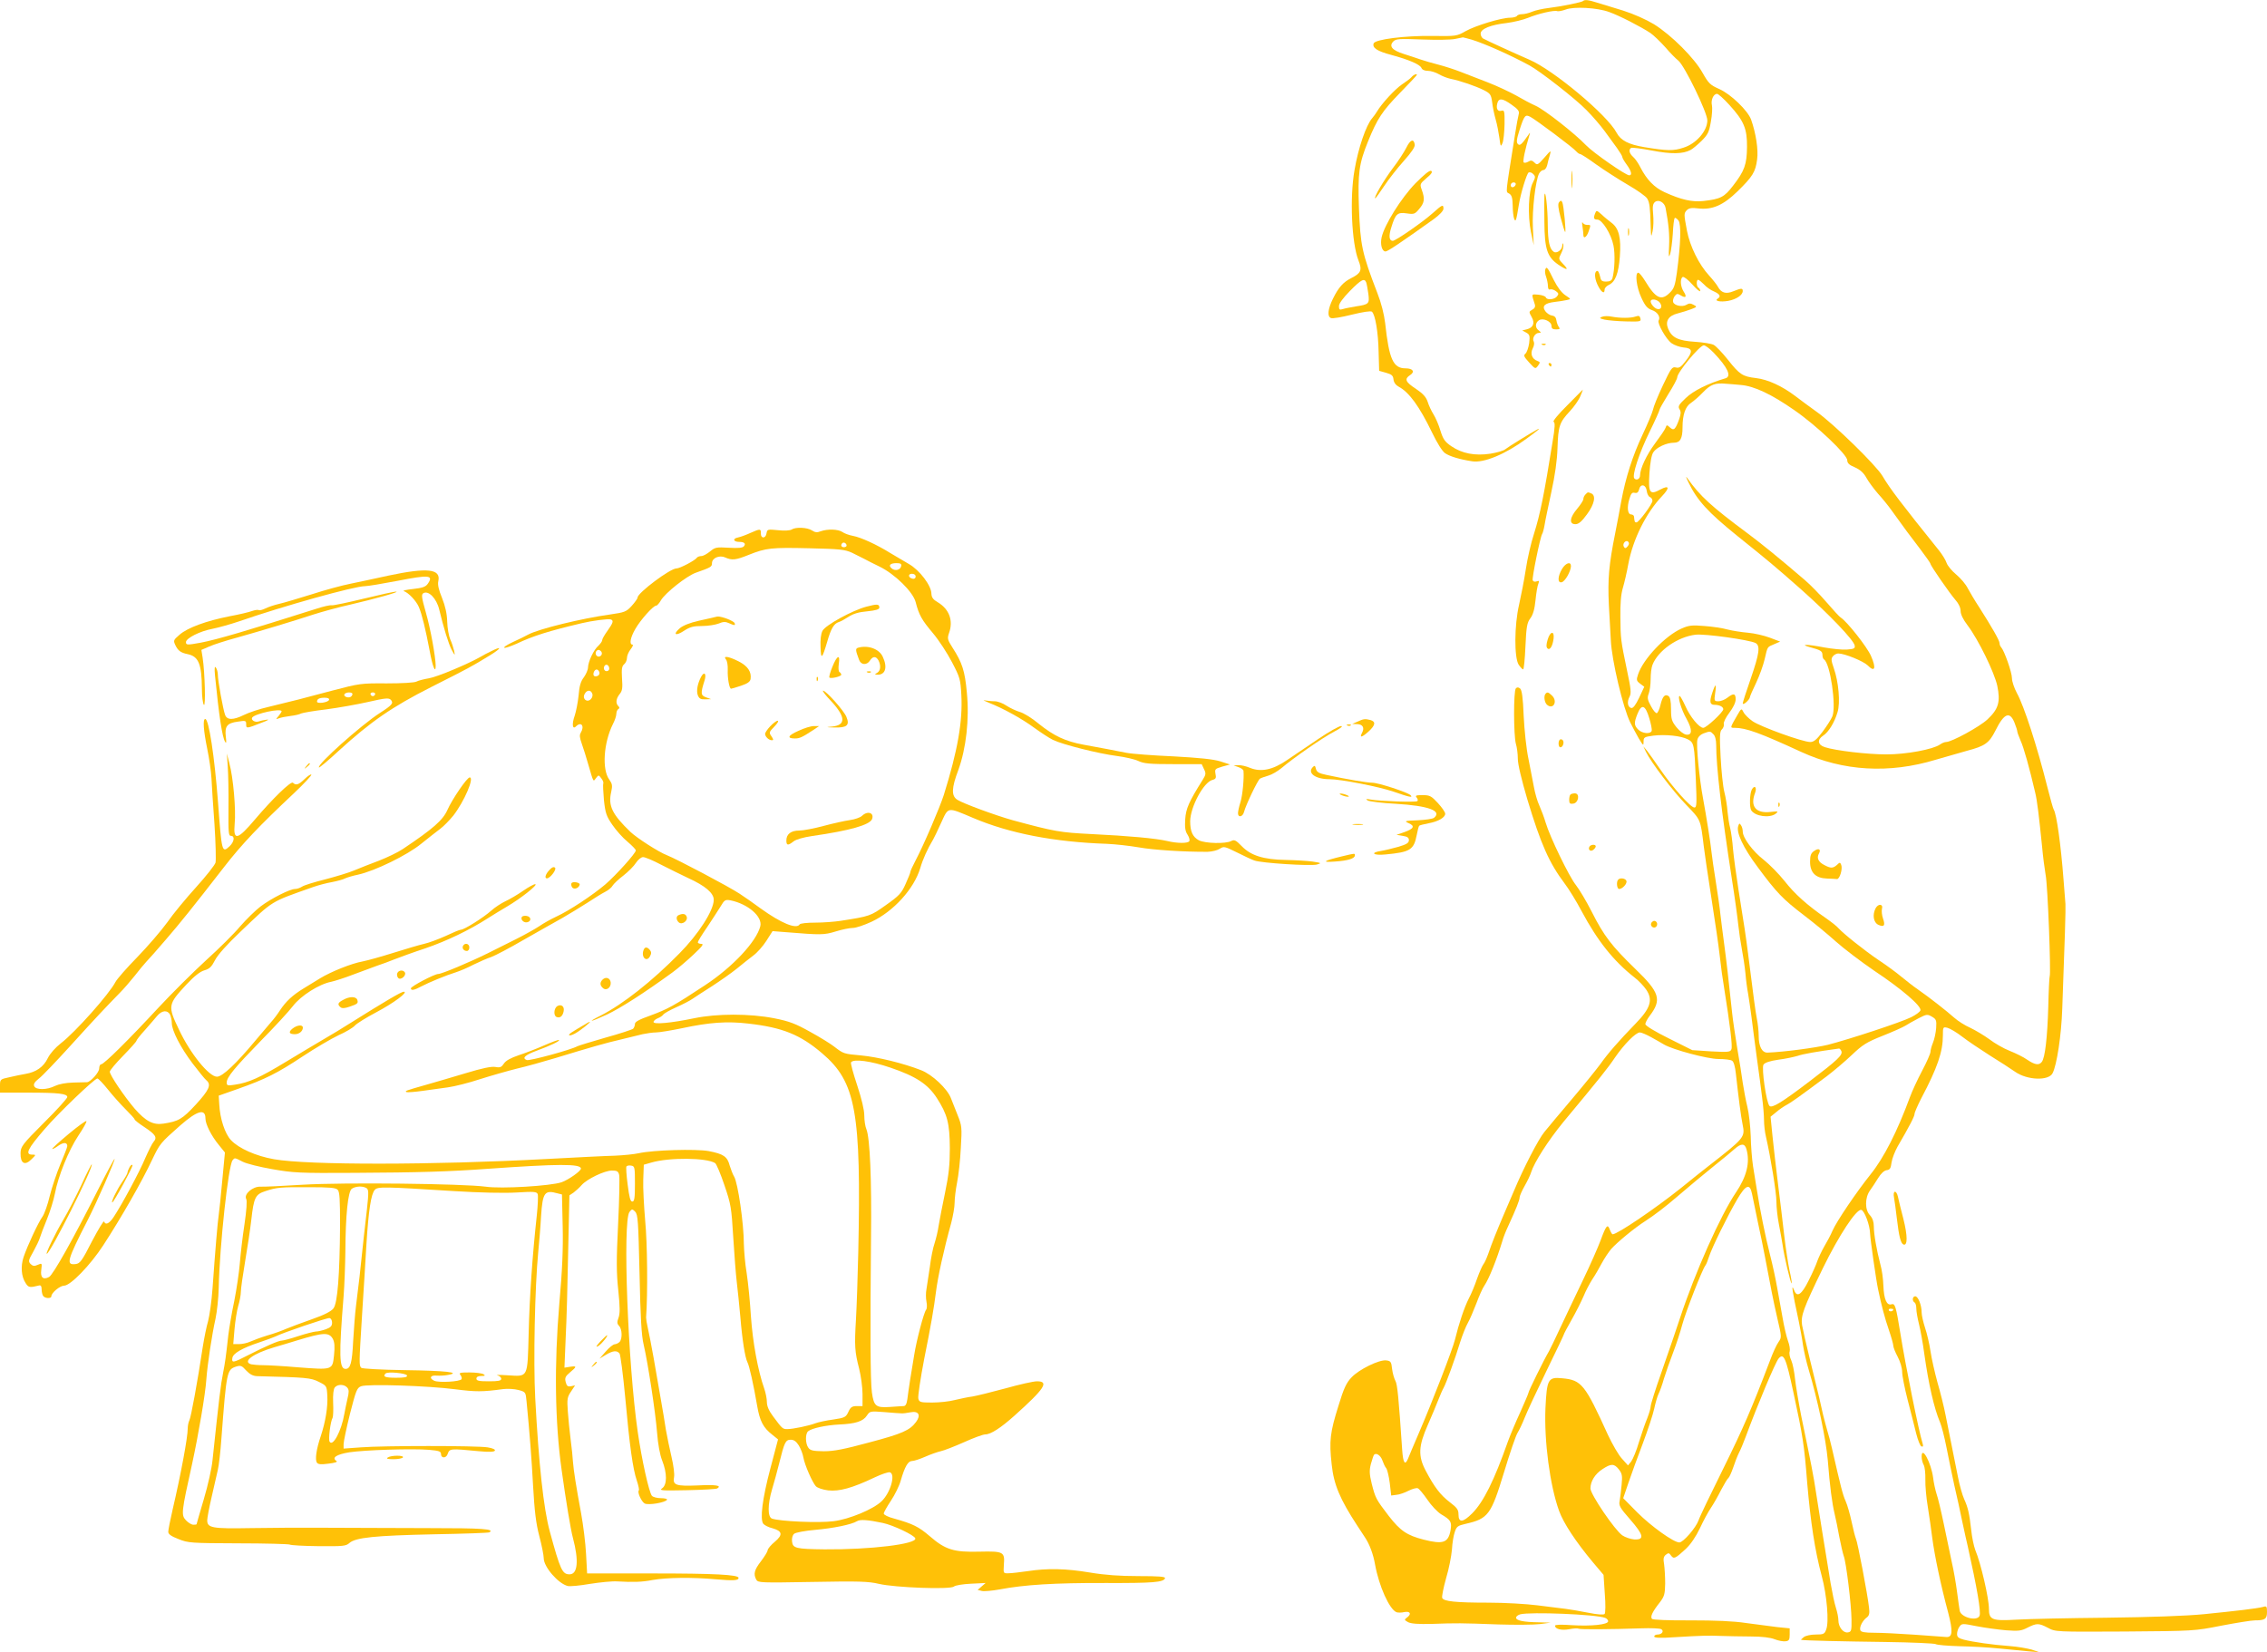 <?xml version="1.0" standalone="no"?>
<!DOCTYPE svg PUBLIC "-//W3C//DTD SVG 20010904//EN"
 "http://www.w3.org/TR/2001/REC-SVG-20010904/DTD/svg10.dtd">
<svg version="1.0" xmlns="http://www.w3.org/2000/svg"
 width="1280pt" height="933pt" viewBox="0 0 1280 933"
 preserveAspectRatio="xMidYMid meet">
<g transform="translate(0,933) scale(0.1,-0.1)"
fill="#ffc107" stroke="none">
<path d="M8938 9324 c-8 -7 -119 -30 -193 -39 -33 -4 -75 -13 -94 -21 -18 -8
-44 -14 -57 -14 -12 0 -26 -4 -29 -10 -3 -5 -21 -10 -38 -10 -50 0 -197 -45
-252 -76 -49 -28 -53 -29 -190 -27 -152 2 -320 -19 -329 -42 -9 -25 20 -44 99
-65 100 -27 163 -54 171 -74 4 -10 18 -16 36 -16 17 0 45 -9 62 -19 17 -10 47
-22 66 -26 55 -11 142 -41 188 -64 37 -19 41 -25 47 -68 3 -27 12 -70 20 -98
8 -27 17 -75 21 -104 6 -49 8 -52 17 -30 6 13 11 61 12 107 1 73 -1 81 -16 77
-22 -7 -33 10 -25 41 8 32 29 30 82 -8 36 -25 44 -37 39 -53 -3 -11 -13 -63
-21 -115 -56 -353 -53 -320 -33 -333 15 -9 19 -25 20 -67 0 -30 4 -64 8 -75 9
-22 12 -12 27 80 10 63 44 174 55 181 6 3 18 0 26 -9 13 -13 13 -18 -2 -48
-25 -47 -30 -185 -11 -279 l16 -75 -5 98 c-5 100 15 269 35 307 6 11 17 20 25
20 8 0 17 12 21 28 3 15 10 41 15 57 8 28 6 28 -31 -15 -37 -42 -41 -44 -56
-28 -13 13 -21 14 -35 5 -10 -6 -22 -8 -26 -4 -6 7 9 78 32 152 6 19 5 19 -7
1 -37 -53 -47 -61 -58 -49 -9 9 -7 27 10 80 27 83 32 88 61 73 32 -17 242
-174 258 -194 8 -9 18 -16 23 -16 5 0 46 -26 91 -59 45 -32 126 -84 179 -115
54 -31 103 -66 109 -78 13 -23 16 -48 19 -153 2 -66 3 -68 11 -30 5 22 6 65 3
96 -4 42 -2 58 10 68 20 17 54 -2 60 -32 18 -94 23 -152 20 -217 -3 -59 -2
-68 6 -45 5 17 12 68 15 114 2 46 7 87 11 90 3 3 12 -3 21 -14 16 -22 13 -130
-9 -295 -10 -71 -16 -90 -39 -112 -48 -49 -80 -34 -140 65 -16 26 -33 47 -39
47 -20 0 -10 -84 18 -142 21 -46 34 -60 59 -69 31 -10 50 -39 38 -59 -9 -15
42 -106 73 -128 15 -11 46 -22 67 -24 52 -4 55 -22 13 -76 -27 -35 -37 -42
-56 -37 -21 5 -27 -4 -73 -101 -28 -59 -53 -121 -56 -138 -4 -17 -30 -80 -59
-141 -56 -119 -95 -241 -120 -375 -8 -47 -24 -128 -34 -180 -36 -179 -43 -260
-36 -406 4 -76 9 -166 11 -199 5 -112 69 -383 110 -465 12 -25 34 -65 48 -90
25 -41 27 -43 27 -18 0 25 4 27 56 34 68 8 156 -1 194 -21 35 -18 37 -29 45
-227 6 -138 5 -158 -8 -158 -21 0 -124 115 -191 213 -31 45 -65 93 -76 107
l-21 25 14 -30 c30 -61 152 -222 228 -300 83 -87 80 -79 99 -235 6 -47 22
-157 36 -245 36 -236 43 -281 55 -380 5 -49 16 -128 24 -175 33 -207 48 -329
41 -345 -6 -16 -17 -17 -114 -12 l-107 7 -132 66 c-79 39 -133 72 -133 81 0 8
11 29 24 46 70 92 58 132 -82 267 -132 128 -176 185 -245 322 -30 59 -70 126
-89 150 -38 47 -147 272 -171 353 -8 28 -24 70 -35 95 -12 25 -25 72 -31 105
-6 33 -20 105 -31 160 -12 56 -23 162 -27 243 -4 103 -10 145 -20 154 -10 8
-17 8 -24 1 -14 -14 -13 -267 0 -313 6 -19 11 -57 11 -85 0 -31 21 -118 54
-230 76 -252 123 -358 211 -475 23 -30 66 -100 95 -155 91 -170 181 -282 298
-374 24 -18 54 -50 68 -71 38 -57 22 -105 -61 -190 -96 -99 -157 -169 -200
-230 -22 -30 -94 -119 -160 -197 -66 -78 -136 -161 -155 -185 -34 -41 -119
-206 -172 -333 -14 -33 -40 -94 -58 -135 -38 -89 -66 -158 -87 -220 -9 -25
-21 -52 -28 -60 -6 -8 -22 -44 -35 -80 -12 -36 -33 -87 -47 -113 -25 -49 -56
-141 -78 -232 -14 -56 -127 -349 -205 -530 -28 -66 -56 -130 -60 -142 -17 -41
-28 -24 -33 50 -20 297 -27 369 -38 389 -7 13 -16 43 -19 68 -4 40 -8 45 -33
48 -40 5 -154 -51 -196 -96 -29 -30 -44 -62 -74 -161 -47 -150 -53 -197 -38
-331 12 -114 47 -196 145 -346 11 -16 30 -45 42 -64 27 -40 48 -97 58 -155 22
-122 81 -253 121 -269 8 -3 29 -3 45 1 34 6 41 -12 13 -32 -15 -11 -14 -13 7
-25 17 -9 58 -12 135 -10 139 5 161 5 375 -3 96 -3 202 -2 235 2 l60 8 -66 2
c-86 1 -129 10 -129 26 0 7 10 15 23 19 56 15 429 0 480 -20 9 -3 17 -12 17
-19 0 -19 -95 -29 -207 -22 -56 4 -93 3 -93 -3 0 -19 36 -28 80 -20 25 5 49 6
53 3 9 -5 175 -4 353 2 55 2 107 0 114 -5 17 -10 4 -30 -21 -30 -10 0 -19 -5
-19 -11 0 -8 33 -10 118 -4 151 9 184 10 262 7 36 -1 110 -3 164 -3 64 0 113
-6 137 -16 21 -8 48 -13 61 -11 19 2 23 9 23 38 l0 35 -70 7 c-38 5 -118 15
-176 23 -71 11 -175 15 -314 15 -121 -1 -212 3 -217 8 -12 12 2 41 44 94 25
33 29 46 30 106 0 37 -3 86 -6 108 -6 32 -3 44 9 54 15 12 19 12 30 -4 16 -21
23 -18 84 38 28 27 56 68 79 116 19 41 47 93 62 115 15 22 41 68 58 102 18 34
36 64 41 67 5 4 17 30 27 59 9 28 24 66 32 82 9 17 26 57 38 90 70 189 167
419 186 443 29 35 42 6 84 -191 53 -245 61 -295 78 -512 19 -220 43 -380 82
-525 29 -107 42 -261 25 -302 -9 -25 -15 -28 -59 -28 -27 0 -57 -6 -68 -15
-10 -8 -17 -15 -14 -15 15 -4 239 -9 475 -12 149 -2 276 -8 284 -12 7 -5 68
-10 135 -12 66 -1 168 -7 226 -13 58 -6 132 -13 165 -16 l60 -5 -44 15 c-25 7
-81 17 -125 20 -97 7 -207 23 -258 36 -30 8 -38 15 -38 32 0 13 6 32 14 42 13
18 17 18 97 2 46 -9 120 -19 165 -23 70 -5 86 -4 122 15 52 26 63 26 115 -1
42 -23 44 -23 434 -21 391 3 393 3 545 33 84 16 170 30 190 30 57 0 68 8 68
47 0 32 -2 35 -22 29 -34 -9 -154 -23 -333 -41 -101 -10 -303 -17 -550 -20
-214 -2 -444 -7 -510 -11 -137 -8 -155 -1 -155 61 0 60 -46 259 -77 332 -8 21
-19 72 -23 113 -11 96 -18 126 -40 175 -10 22 -26 78 -35 125 -9 47 -25 126
-35 175 -10 50 -26 128 -35 175 -9 47 -30 130 -46 185 -15 55 -33 134 -39 175
-6 41 -20 101 -31 133 -10 31 -19 70 -19 86 0 41 -20 91 -36 91 -16 0 -19 -26
-4 -35 6 -3 10 -19 10 -35 0 -16 7 -55 15 -87 8 -32 22 -107 30 -168 24 -170
55 -307 89 -387 9 -21 25 -84 36 -140 11 -57 31 -152 44 -213 14 -60 35 -155
46 -210 12 -55 25 -116 30 -135 53 -238 76 -371 67 -394 -13 -33 -104 -10
-112 28 -2 12 -9 59 -15 106 -6 47 -19 123 -30 170 -10 47 -30 144 -45 215
-15 72 -33 148 -41 170 -7 22 -16 63 -19 90 -11 85 -65 185 -65 120 0 -15 5
-36 12 -48 6 -12 10 -48 9 -82 -1 -33 5 -103 14 -155 8 -52 20 -131 25 -175
14 -103 47 -262 90 -422 27 -104 25 -139 -10 -137 -14 1 -94 7 -179 13 -85 6
-187 11 -228 11 -54 0 -75 4 -79 14 -7 18 13 56 37 73 13 10 16 23 12 55 -8
74 -65 372 -74 389 -4 9 -15 51 -24 94 -9 42 -24 96 -34 118 -17 38 -27 79
-77 297 -8 36 -20 80 -26 99 -6 19 -16 60 -24 90 -7 31 -18 79 -24 106 -7 28
-29 120 -50 205 -21 85 -41 174 -45 197 -8 53 6 92 118 323 90 184 188 333
216 328 18 -4 49 -86 50 -135 1 -30 34 -263 45 -313 18 -88 39 -167 61 -230
14 -41 25 -81 25 -89 0 -9 11 -37 25 -63 14 -26 25 -64 25 -85 0 -21 14 -92
31 -158 17 -66 39 -151 48 -189 10 -39 23 -72 30 -74 10 -3 11 2 6 19 -21 66
-95 432 -125 619 -25 154 -30 171 -50 165 -27 -9 -43 28 -46 105 -1 36 -8 90
-17 120 -21 80 -37 171 -37 215 0 26 -7 46 -22 63 -29 30 -29 98 0 139 11 15
32 47 46 70 16 26 34 43 48 45 19 2 24 11 28 43 3 22 19 63 34 90 68 117 96
171 96 185 0 8 18 49 39 90 90 170 121 261 121 353 0 48 1 49 26 43 15 -4 52
-26 83 -50 31 -24 101 -71 156 -106 55 -34 120 -76 144 -93 68 -47 187 -51
210 -8 24 45 50 214 55 366 14 369 20 571 18 590 -1 11 -6 74 -11 140 -15 196
-39 368 -55 393 -4 6 -20 64 -36 127 -58 231 -132 459 -172 531 -15 28 -28 66
-28 84 0 33 -43 155 -61 175 -5 5 -9 15 -9 23 0 15 -43 90 -115 203 -24 36
-52 84 -64 106 -11 23 -41 58 -65 78 -24 20 -49 49 -55 66 -5 16 -24 46 -40
67 -214 266 -281 354 -322 424 -36 61 -275 294 -371 362 -40 29 -95 69 -122
90 -74 56 -154 93 -221 101 -76 9 -92 19 -160 105 -30 38 -66 75 -78 82 -12 7
-60 15 -107 18 -94 6 -130 23 -151 73 -18 43 1 74 53 87 24 6 58 17 77 24 34
13 34 14 13 25 -16 9 -26 9 -40 0 -23 -14 -68 -5 -75 15 -3 8 1 22 8 33 12 16
17 16 35 5 29 -18 36 -8 16 22 -18 29 -21 72 -5 82 6 3 30 -15 54 -42 24 -27
44 -44 45 -37 0 6 -4 15 -10 18 -12 7 -13 45 -2 45 5 0 19 -12 33 -26 13 -15
39 -33 57 -40 33 -15 40 -28 21 -40 -22 -13 12 -21 59 -13 47 9 82 33 82 56 0
17 -9 16 -54 -2 -41 -17 -68 -9 -87 27 -6 11 -28 39 -49 62 -58 63 -108 165
-125 253 -18 96 -18 98 0 117 12 11 28 14 64 9 79 -9 141 18 221 96 86 84 102
110 111 180 8 55 -7 150 -34 226 -19 51 -114 143 -179 172 -52 23 -61 32 -95
92 -46 83 -175 212 -274 274 -45 27 -114 58 -174 77 -55 17 -121 37 -147 45
-50 16 -71 18 -80 9z m148 -62 c57 -20 179 -83 232 -118 19 -13 57 -50 85 -81
27 -32 60 -65 73 -75 35 -28 164 -293 164 -338 0 -59 -63 -132 -135 -154 -57
-19 -91 -18 -220 3 -90 15 -134 38 -157 81 -52 100 -357 355 -493 413 -83 36
-247 111 -262 120 -7 5 -13 17 -13 27 0 27 57 50 147 60 39 5 93 18 120 29 58
24 149 45 166 38 6 -2 28 2 47 9 46 18 179 11 246 -14z m-776 -156 c75 -23
220 -88 325 -145 61 -33 262 -190 322 -252 35 -35 81 -89 103 -119 22 -30 53
-73 70 -96 16 -23 30 -45 30 -51 0 -5 11 -24 25 -43 26 -36 32 -60 14 -60 -20
0 -204 128 -244 170 -63 66 -235 201 -285 223 -25 11 -74 37 -110 58 -36 20
-108 54 -160 74 -52 20 -122 47 -155 60 -33 13 -89 31 -124 40 -35 9 -80 22
-100 29 -20 7 -62 21 -94 31 -67 21 -86 44 -60 71 15 15 34 16 163 11 80 -3
163 -2 185 3 22 4 42 8 45 9 3 0 25 -6 50 -13z m1454 -368 c83 -91 101 -135
100 -238 -1 -99 -14 -135 -79 -219 -49 -64 -70 -75 -167 -86 -64 -7 -126 7
-220 50 -57 26 -100 70 -136 140 -11 22 -29 49 -41 59 -22 20 -27 41 -11 51 5
3 58 -4 117 -15 109 -21 175 -20 218 3 11 5 39 29 62 51 36 36 43 50 53 109 7
37 9 79 6 92 -7 29 8 65 29 65 7 0 38 -28 69 -62z m-1206 -450 c-6 -18 -28
-21 -28 -4 0 9 7 16 16 16 9 0 14 -5 12 -12z m816 -670 c18 -29 -8 -46 -34
-23 -11 10 -20 24 -20 32 0 20 40 13 54 -9z m302 -280 c79 -83 102 -133 67
-144 -99 -29 -183 -71 -225 -112 -40 -38 -45 -47 -35 -63 9 -14 8 -27 -2 -56
-21 -58 -30 -67 -52 -47 -17 16 -19 16 -25 -2 -4 -11 -31 -50 -60 -89 -47 -63
-84 -142 -84 -180 0 -19 -19 -30 -32 -17 -15 15 26 142 88 268 30 61 54 115
54 120 0 5 23 45 50 89 28 44 50 86 50 94 0 28 127 181 150 181 9 0 34 -19 56
-42z m154 -182 c74 -6 172 -52 301 -142 126 -87 299 -251 299 -283 0 -16 11
-27 43 -40 29 -13 49 -30 65 -59 12 -22 42 -62 65 -89 24 -26 59 -69 78 -96
68 -95 105 -145 162 -219 31 -41 57 -78 57 -82 0 -10 108 -166 141 -204 18
-20 29 -44 29 -62 0 -19 14 -48 40 -82 61 -81 150 -264 167 -340 19 -92 7
-132 -56 -191 -44 -41 -201 -127 -233 -127 -8 0 -23 -6 -34 -14 -40 -28 -191
-56 -303 -56 -107 0 -287 21 -348 41 -40 13 -44 42 -9 65 30 19 64 74 81 132
17 53 6 173 -21 249 -15 43 -16 54 -5 67 7 9 21 16 30 16 36 0 141 -43 166
-67 41 -42 50 -17 19 53 -22 51 -135 194 -171 217 -7 4 -42 42 -79 85 -36 42
-92 100 -124 127 -141 121 -243 204 -321 262 -207 154 -269 210 -342 313 -10
15 -8 5 7 -25 49 -101 109 -167 275 -301 177 -142 214 -173 359 -301 164 -146
298 -287 304 -318 3 -17 -4 -20 -44 -23 -26 -2 -83 4 -128 12 -98 19 -144 19
-79 1 60 -16 69 -22 69 -45 0 -10 4 -21 9 -24 35 -22 70 -264 47 -321 -7 -17
-32 -56 -56 -88 -33 -44 -49 -57 -69 -57 -43 0 -280 86 -325 117 -23 16 -46
39 -52 52 -11 22 -12 22 -34 -16 -43 -75 -43 -73 -15 -73 63 0 143 -29 375
-136 237 -109 497 -124 760 -44 52 15 132 38 178 51 99 26 123 43 158 112 49
99 81 113 108 47 9 -22 16 -45 16 -50 0 -6 9 -29 19 -53 17 -36 50 -154 82
-292 11 -43 22 -137 39 -305 5 -58 15 -130 20 -160 12 -57 31 -559 23 -573 -2
-4 -6 -81 -8 -172 -5 -171 -18 -290 -37 -312 -16 -20 -39 -16 -82 13 -21 15
-66 37 -99 50 -33 13 -84 42 -114 65 -30 22 -79 51 -108 65 -30 13 -71 39 -92
58 -44 39 -137 112 -203 158 -25 17 -67 50 -95 73 -27 23 -86 66 -130 95 -78
53 -195 146 -225 179 -8 10 -40 35 -70 56 -108 75 -177 137 -234 210 -32 40
-85 94 -118 120 -61 47 -118 124 -118 159 0 12 -4 28 -10 36 -8 12 -10 12 -15
-3 -14 -35 26 -122 109 -233 108 -146 142 -181 261 -272 55 -42 137 -109 181
-149 45 -40 141 -113 214 -163 158 -105 272 -203 263 -226 -3 -8 -26 -25 -52
-38 -55 -28 -350 -125 -471 -156 -71 -17 -243 -40 -340 -44 -31 -1 -50 34 -50
95 0 26 -5 71 -11 100 -9 49 -15 96 -49 364 -13 102 -20 148 -54 360 -13 83
-27 186 -31 230 -3 44 -11 98 -16 119 -6 21 -12 63 -15 93 -2 30 -10 80 -18
111 -8 31 -17 121 -21 198 -6 117 -5 144 7 155 8 7 13 21 11 30 -3 9 11 38 31
64 22 29 36 58 36 76 0 34 -12 36 -47 9 -14 -11 -37 -20 -50 -20 -24 0 -25 2
-19 45 9 57 2 58 -16 3 -17 -50 -14 -68 12 -68 28 0 50 -11 50 -25 0 -16 -95
-105 -113 -105 -23 0 -75 63 -101 123 -14 31 -29 57 -32 57 -14 0 9 -78 39
-130 34 -62 32 -94 -4 -88 -12 2 -36 20 -53 41 -27 34 -31 46 -31 103 0 46 -5
68 -15 74 -20 12 -33 -2 -45 -52 -5 -23 -15 -43 -20 -45 -6 -2 -21 16 -33 39
-20 36 -22 48 -13 71 6 16 11 52 11 82 0 30 4 65 10 80 31 81 142 159 244 171
53 6 303 -29 338 -47 28 -15 22 -59 -27 -201 -25 -71 -45 -134 -45 -140 0 -6
9 -3 20 7 11 10 20 22 20 27 0 5 16 42 35 81 19 40 41 101 49 136 17 73 13 66
55 84 l32 14 -58 22 c-32 12 -87 25 -123 28 -36 3 -87 11 -115 18 -27 8 -87
17 -131 20 -70 6 -88 4 -129 -14 -93 -41 -217 -172 -246 -259 -11 -32 -9 -37
12 -53 l23 -17 -29 -62 c-19 -40 -34 -60 -44 -58 -21 4 -26 35 -10 64 10 20 8
43 -14 146 -36 173 -37 181 -38 303 -1 75 3 128 14 165 9 30 23 91 31 136 26
139 100 287 189 381 46 48 43 66 -8 39 -60 -33 -69 -20 -62 91 4 60 12 105 22
119 18 28 75 54 116 54 36 0 49 24 49 87 0 71 16 118 48 138 15 10 46 37 69
61 41 43 68 53 128 47 17 -1 55 -4 85 -7z m-532 -599 c2 -16 10 -31 18 -34 8
-3 14 -12 14 -21 0 -18 -77 -122 -90 -122 -10 0 -11 3 -14 33 0 6 -8 12 -16
12 -20 0 -25 40 -10 88 9 30 15 38 30 34 13 -3 20 2 25 20 8 34 39 27 43 -10z
m-108 -312 c-10 -12 -15 -13 -21 -3 -11 17 11 42 24 29 7 -7 6 -15 -3 -26z
m122 -970 c10 -32 16 -65 14 -72 -8 -20 -54 -15 -76 7 -24 24 -25 38 -4 90 23
57 44 49 66 -25z m362 -91 c10 -9 16 -33 16 -61 0 -121 29 -372 88 -753 17
-107 33 -226 37 -265 4 -38 13 -99 20 -135 7 -36 16 -96 20 -135 3 -38 10 -90
15 -115 4 -25 13 -83 19 -130 6 -47 19 -150 30 -230 11 -80 25 -181 30 -225 6
-44 11 -102 11 -130 0 -27 5 -70 11 -94 27 -118 59 -316 59 -366 0 -31 6 -88
14 -128 8 -40 17 -92 21 -117 8 -61 46 -222 51 -217 2 2 -3 35 -12 73 -8 38
-22 128 -30 199 -8 72 -24 202 -35 290 -11 88 -25 209 -31 269 l-11 110 32 26
c17 15 44 33 59 41 25 13 67 43 227 162 38 29 101 82 140 119 61 58 84 73 175
109 58 23 116 49 130 58 14 9 46 27 73 41 45 23 49 24 75 9 24 -14 27 -20 24
-64 -2 -27 -10 -64 -18 -83 -8 -19 -14 -42 -14 -51 0 -10 -21 -58 -47 -107
-26 -49 -57 -116 -69 -149 -71 -193 -147 -343 -222 -436 -80 -100 -191 -264
-215 -318 -10 -24 -32 -65 -47 -90 -15 -26 -32 -63 -39 -82 -6 -19 -28 -69
-49 -110 -39 -79 -65 -97 -81 -57 -19 47 -13 4 25 -172 7 -36 19 -96 24 -135
6 -38 20 -99 31 -135 53 -178 98 -393 109 -515 12 -151 24 -242 39 -305 6 -25
18 -82 26 -128 9 -46 20 -94 25 -108 14 -35 43 -275 44 -359 1 -64 -1 -70 -21
-73 -26 -4 -53 31 -53 68 0 15 -6 46 -14 71 -8 24 -21 87 -30 139 -35 212 -68
420 -82 510 -14 94 -28 166 -84 435 -15 77 -31 172 -35 210 -4 39 -13 85 -21
103 -9 18 -13 41 -9 51 3 10 -1 37 -10 60 -8 23 -22 81 -30 129 -9 48 -22 125
-31 172 -8 47 -26 130 -40 184 -26 101 -58 261 -75 371 -5 33 -15 92 -21 130
-6 39 -12 115 -13 170 -2 55 -10 129 -19 165 -9 36 -20 97 -26 135 -5 39 -19
126 -31 195 -11 69 -25 159 -29 200 -21 198 -32 293 -45 390 -8 58 -17 132
-21 165 -3 33 -15 116 -26 185 -11 69 -22 143 -24 165 -5 51 -30 208 -48 305
-21 112 -40 304 -32 333 3 15 17 29 33 35 38 14 40 14 57 -4z m-349 -1712 c28
-16 59 -33 70 -40 51 -30 247 -82 307 -82 35 0 70 -4 78 -10 9 -5 17 -34 21
-72 15 -135 29 -245 38 -287 15 -73 12 -76 -193 -236 -28 -22 -98 -77 -154
-123 -145 -116 -360 -262 -387 -262 -3 0 -10 12 -16 27 -12 33 -20 25 -52 -62
-14 -38 -59 -140 -100 -225 -41 -85 -97 -204 -126 -265 -28 -60 -57 -121 -65
-135 -29 -49 -116 -226 -116 -235 0 -4 -21 -53 -46 -109 -26 -56 -57 -130 -70
-166 -77 -219 -138 -342 -202 -406 -52 -52 -77 -54 -77 -6 0 27 -8 38 -50 70
-52 40 -86 84 -135 177 -44 83 -41 139 11 257 22 51 50 116 60 143 11 28 24
58 30 68 14 25 66 167 93 257 13 41 33 91 44 110 11 19 32 69 48 110 15 41 35
86 45 100 26 38 70 148 101 250 5 19 20 58 33 85 46 100 65 148 65 163 0 8 13
38 29 66 16 28 32 62 36 76 18 57 96 179 182 284 212 255 251 304 292 365 51
74 117 141 140 141 9 0 39 -13 66 -28z m1072 -78 c8 -22 -23 -51 -177 -168
-160 -122 -215 -155 -229 -141 -18 18 -46 214 -34 233 7 11 35 21 84 28 41 5
90 16 110 22 28 10 107 24 232 41 4 1 10 -6 14 -15z m-536 -554 c21 -74 1
-154 -59 -243 -88 -130 -231 -451 -317 -712 -28 -83 -45 -135 -104 -304 -34
-96 -61 -182 -61 -193 0 -11 -9 -40 -19 -66 -11 -26 -32 -87 -47 -135 -14 -49
-35 -98 -44 -110 l-18 -22 -34 38 c-19 20 -54 81 -79 134 -130 286 -149 310
-258 320 -80 8 -87 -4 -95 -168 -8 -186 25 -437 77 -581 25 -69 94 -174 191
-290 l60 -71 7 -106 c5 -61 4 -110 -1 -115 -6 -6 -42 -3 -92 7 -46 9 -103 19
-128 22 -25 3 -97 12 -160 20 -63 8 -187 15 -276 15 -184 0 -254 7 -261 27 -3
7 7 57 22 111 16 53 30 126 33 162 2 36 9 80 16 99 10 31 17 36 61 46 128 29
144 51 217 291 33 109 67 209 77 224 9 14 27 52 40 85 13 33 68 151 122 262
54 111 99 205 99 208 0 3 20 41 44 83 24 42 54 102 67 132 12 30 35 73 49 95
15 22 39 63 53 90 15 28 39 64 54 82 35 39 133 120 193 158 51 33 114 81 180
138 96 82 128 108 209 174 47 37 98 80 115 95 37 33 58 32 67 -2z m31 -250 c4
-19 19 -91 33 -160 15 -69 33 -156 40 -195 35 -185 47 -248 70 -348 25 -107
25 -109 7 -135 -11 -15 -33 -63 -49 -107 -104 -273 -149 -377 -264 -610 -71
-143 -134 -274 -139 -291 -14 -40 -86 -124 -108 -124 -32 0 -159 91 -237 169
l-80 81 30 88 c16 48 53 148 81 222 28 75 57 162 64 195 7 33 18 71 25 85 7
14 21 52 30 85 10 33 33 98 51 145 18 47 42 120 53 162 20 73 112 309 130 332
5 6 14 29 21 51 17 52 104 229 159 323 48 82 71 91 83 32z m798 -654 c0 -11
-19 -15 -25 -6 -3 5 1 10 9 10 9 0 16 -2 16 -4z m-2885 -852 c6 -17 15 -37 22
-45 6 -8 15 -45 20 -84 l8 -70 30 4 c16 1 47 12 68 23 22 11 45 17 52 14 7 -2
32 -32 54 -64 22 -33 57 -70 78 -83 55 -32 61 -43 53 -91 -13 -70 -42 -80
-152 -52 -94 24 -132 50 -197 134 -71 93 -75 99 -96 182 -13 54 -14 74 -5 110
7 23 14 47 17 51 10 17 38 0 48 -29z m1335 -51 c19 -24 21 -37 16 -88 -3 -33
-8 -73 -11 -90 -6 -26 1 -39 59 -105 77 -88 83 -116 23 -113 -21 2 -51 12 -67
23 -43 30 -180 232 -180 265 0 40 26 82 68 109 48 32 66 32 92 -1z"/>
<path d="M9891 4871 c-12 -22 -14 -100 -3 -117 22 -34 104 -45 138 -19 17 14
15 15 -30 10 -83 -9 -116 32 -86 109 11 31 -4 45 -19 17z"/>
<path d="M10041 4784 c0 -11 3 -14 6 -6 3 7 2 16 -1 19 -3 4 -6 -2 -5 -13z"/>
<path d="M10242 4524 c-17 -12 -22 -25 -22 -60 0 -62 32 -93 95 -95 25 -1 50
-2 57 -3 15 -1 33 57 24 80 -6 15 -8 16 -24 0 -23 -20 -35 -20 -71 -1 -34 17
-45 40 -31 65 14 25 -2 33 -28 14z"/>
<path d="M10590 4201 c-19 -37 -12 -80 15 -93 33 -15 41 -5 27 35 -6 17 -9 42
-6 55 8 28 -21 31 -36 3z"/>
<path d="M7970 8895 c-6 -8 -32 -27 -56 -43 -39 -27 -113 -107 -140 -153 -6
-10 -18 -27 -26 -36 -35 -40 -79 -169 -100 -293 -28 -157 -16 -413 22 -510 22
-55 15 -72 -38 -99 -48 -24 -74 -53 -106 -118 -29 -59 -33 -101 -11 -109 9 -4
61 5 117 19 65 16 107 22 114 17 19 -16 36 -117 38 -228 l3 -106 39 -11 c32
-9 40 -16 42 -38 2 -17 13 -32 30 -41 58 -31 116 -110 188 -259 28 -58 57
-105 73 -116 26 -18 82 -35 154 -46 65 -10 185 39 305 127 61 44 87 66 62 53
-37 -20 -167 -100 -181 -112 -9 -8 -47 -19 -84 -25 -87 -13 -160 1 -220 42
-37 25 -47 40 -62 88 -9 31 -27 73 -39 92 -12 19 -27 51 -33 71 -9 27 -26 46
-66 73 -60 39 -67 56 -33 78 29 19 15 38 -26 38 -70 0 -93 52 -115 255 -6 50
-22 114 -44 170 -87 226 -96 269 -104 480 -7 197 0 250 51 376 53 130 80 171
182 276 52 53 94 98 94 100 0 9 -19 1 -30 -12z m-256 -1160 c3 -8 8 -37 12
-64 7 -56 4 -60 -69 -71 -29 -5 -62 -11 -74 -15 -19 -6 -23 -4 -23 16 0 15 22
45 62 86 64 65 82 74 92 48z"/>
<path d="M7941 8497 c-12 -24 -46 -77 -77 -117 -51 -68 -111 -170 -99 -170 2
0 25 31 50 69 25 38 75 102 111 142 42 47 64 79 62 92 -5 36 -25 29 -47 -16z"/>
<path d="M8873 8315 c0 -44 2 -61 4 -37 2 23 2 59 0 80 -2 20 -4 1 -4 -43z"/>
<path d="M7991 8294 c-80 -83 -174 -233 -190 -304 -9 -40 2 -80 22 -80 12 0
88 51 270 181 35 25 57 49 57 60 0 27 -6 24 -61 -25 -57 -51 -209 -156 -225
-156 -21 0 -24 28 -8 77 23 75 34 86 87 78 41 -6 46 -4 70 25 30 35 33 57 15
107 -12 33 -11 35 26 67 28 23 36 35 27 41 -9 5 -38 -19 -90 -71z"/>
<path d="M8720 8225 c-1 -11 -1 -78 0 -150 1 -151 16 -196 78 -239 50 -34 63
-33 28 3 -27 28 -27 29 -11 61 9 17 14 39 12 48 -3 12 -5 11 -6 -5 -1 -24 -31
-46 -48 -35 -24 16 -33 57 -34 154 0 93 -14 212 -19 163z"/>
<path d="M8803 8188 c-8 -9 -5 -34 9 -88 11 -41 22 -77 25 -80 7 -7 -8 152
-16 168 -6 11 -9 11 -18 0z"/>
<path d="M9006 8124 c-10 -26 -7 -34 13 -34 27 0 78 -81 91 -146 10 -48 7
-138 -6 -186 -4 -12 -15 -18 -35 -18 -25 0 -30 5 -35 30 -4 17 -10 30 -14 30
-18 0 -19 -35 -1 -76 20 -43 41 -59 41 -29 0 9 11 20 25 27 35 16 54 64 61
159 8 105 -5 160 -47 191 -17 13 -42 33 -55 46 -30 26 -30 26 -38 6z"/>
<path d="M8935 8051 c3 -18 5 -40 5 -47 0 -25 18 -14 29 17 14 41 14 39 -8 39
-11 0 -22 6 -25 13 -4 6 -4 -3 -1 -22z"/>
<path d="M9192 8020 c0 -19 2 -27 5 -17 2 9 2 25 0 35 -3 9 -5 1 -5 -18z"/>
<path d="M8725 7808 c-3 -8 -1 -27 5 -42 5 -15 10 -38 10 -51 0 -16 5 -23 13
-19 7 2 21 -2 32 -10 16 -12 17 -16 6 -30 -15 -18 -57 -22 -63 -5 -2 6 -21 13
-42 15 -41 3 -40 8 -20 -55 4 -13 -1 -23 -15 -30 -19 -11 -19 -12 -3 -41 20
-35 9 -61 -29 -70 l-24 -6 22 -12 c20 -11 22 -18 17 -60 -4 -26 -13 -52 -21
-59 -12 -10 -9 -17 21 -50 34 -37 35 -38 50 -18 13 18 13 21 -4 27 -30 11 -41
41 -26 70 8 15 10 31 6 39 -11 17 7 49 28 49 15 1 15 2 -1 15 -21 15 -19 43 3
57 23 14 70 -7 70 -32 0 -15 7 -20 26 -20 20 0 24 3 16 13 -5 6 -12 23 -14 37
-2 17 -10 26 -25 28 -13 2 -29 13 -38 25 -20 29 -4 45 53 52 26 3 58 8 70 11
23 5 23 5 -10 27 -21 14 -44 45 -64 84 -36 74 -42 81 -49 61z"/>
<path d="M9045 7541 c-16 -7 -14 -9 15 -16 19 -4 74 -9 121 -10 80 -2 86 -1
81 17 -3 14 -9 17 -26 11 -26 -10 -89 -10 -136 -1 -19 4 -44 4 -55 -1z"/>
<path d="M8708 7383 c7 -3 16 -2 19 1 4 3 -2 6 -13 5 -11 0 -14 -3 -6 -6z"/>
<path d="M8745 7270 c3 -5 8 -10 11 -10 2 0 4 5 4 10 0 6 -5 10 -11 10 -5 0
-7 -4 -4 -10z"/>
<path d="M8848 7040 c-49 -48 -83 -90 -76 -92 9 -3 8 -31 -6 -114 -47 -294
-70 -409 -105 -519 -16 -49 -37 -139 -46 -200 -9 -60 -27 -150 -38 -200 -27
-115 -28 -299 -2 -339 10 -14 21 -26 25 -26 4 0 10 58 13 130 5 111 9 134 28
159 15 20 24 52 29 103 4 40 11 82 16 92 6 16 4 18 -10 13 -10 -4 -19 -1 -22
6 -5 13 42 242 53 261 4 6 10 28 14 51 3 22 21 105 38 185 21 96 33 181 35
250 4 124 11 145 70 208 24 26 51 64 59 85 9 20 15 37 14 37 -1 -1 -41 -41
-89 -90z"/>
<path d="M8952 6538 c-7 -7 -12 -18 -12 -26 0 -8 -16 -32 -35 -55 -42 -49 -47
-87 -10 -87 18 0 35 14 65 55 43 58 53 108 24 119 -20 8 -18 8 -32 -6z"/>
<path d="M4470 6340 c-9 -6 -41 -8 -77 -4 -59 6 -61 5 -65 -17 -4 -31 -33 -32
-32 -1 1 27 -4 27 -58 3 -24 -11 -56 -23 -71 -26 -32 -6 -27 -25 7 -25 29 0
39 -10 26 -25 -7 -9 -33 -11 -85 -8 -70 4 -77 3 -106 -21 -17 -14 -39 -26 -49
-26 -10 0 -21 -4 -25 -9 -9 -15 -96 -61 -116 -61 -35 0 -219 -138 -219 -164 0
-6 -15 -27 -33 -47 -31 -34 -40 -37 -123 -49 -159 -22 -401 -81 -461 -113 -16
-9 -55 -28 -88 -43 -32 -15 -54 -29 -47 -32 6 -2 37 9 69 23 92 44 182 72 368
116 58 14 150 26 164 21 17 -6 13 -19 -19 -64 -16 -22 -30 -46 -30 -53 0 -7
-10 -20 -21 -31 -27 -23 -58 -90 -59 -123 0 -13 -11 -38 -23 -55 -18 -23 -26
-50 -30 -102 -4 -39 -14 -91 -22 -115 -17 -47 -13 -81 7 -61 30 30 50 2 27
-36 -8 -13 -6 -28 6 -62 9 -25 25 -76 36 -115 31 -106 28 -101 44 -79 15 19
15 19 30 -1 9 -11 14 -24 11 -30 -2 -6 0 -48 4 -94 8 -73 14 -90 47 -138 21
-31 59 -74 86 -96 26 -22 47 -44 47 -49 0 -16 -111 -139 -172 -192 -72 -61
-203 -148 -277 -182 -30 -14 -73 -38 -96 -54 -24 -16 -83 -49 -131 -73 -49
-24 -121 -60 -160 -80 -101 -50 -260 -117 -280 -117 -21 0 -154 -70 -154 -81
0 -14 19 -11 59 11 42 22 138 62 196 80 22 7 67 26 99 43 33 16 78 36 100 43
22 8 104 51 183 97 79 45 176 100 216 122 40 23 104 62 143 87 38 25 83 53
101 62 18 9 37 25 42 35 6 10 33 36 61 57 28 22 60 54 71 72 12 18 29 32 40
32 11 0 57 -19 102 -43 45 -23 114 -57 152 -75 97 -44 145 -85 145 -123 0 -60
-86 -194 -194 -303 -154 -157 -318 -286 -443 -350 -84 -42 -61 -39 34 5 76 36
208 120 370 238 29 21 82 66 118 100 50 47 61 61 45 61 -11 0 -20 4 -20 9 0 5
24 44 53 86 28 43 63 95 76 117 21 36 26 39 55 34 99 -20 182 -92 169 -146
-22 -87 -155 -230 -313 -334 -174 -115 -211 -135 -309 -171 -62 -22 -86 -35
-86 -47 0 -10 -5 -21 -10 -27 -6 -5 -75 -28 -155 -50 -80 -23 -152 -45 -160
-49 -35 -20 -271 -84 -286 -78 -28 11 -10 28 54 52 81 30 134 55 128 61 -2 3
-39 -11 -83 -30 -43 -19 -108 -44 -145 -56 -44 -15 -72 -30 -83 -47 -13 -20
-21 -24 -48 -19 -22 4 -75 -7 -167 -35 -74 -22 -175 -52 -225 -66 -116 -33
-122 -35 -109 -41 7 -2 47 1 90 7 44 6 108 15 144 20 36 5 117 25 180 46 63
20 158 47 210 60 52 12 149 39 215 59 203 62 287 86 370 105 44 11 99 24 123
30 23 5 58 10 76 10 19 0 85 11 148 24 154 33 254 40 373 26 194 -22 294 -63
417 -168 191 -162 221 -330 204 -1122 -3 -140 -9 -311 -13 -380 -9 -150 -7
-183 18 -279 10 -41 19 -105 19 -143 l0 -68 -32 0 c-27 0 -36 -6 -48 -33 -14
-30 -20 -33 -86 -43 -39 -5 -84 -15 -100 -21 -36 -14 -127 -33 -159 -33 -26 0
-28 2 -80 72 -24 32 -35 58 -35 81 0 19 -7 53 -15 76 -36 102 -65 263 -75 406
-5 83 -16 193 -24 245 -9 52 -15 127 -16 165 0 115 -34 347 -55 381 -7 11 -18
40 -25 62 -13 51 -35 66 -119 82 -72 13 -313 6 -394 -12 -27 -6 -88 -12 -135
-14 -48 -1 -224 -10 -392 -19 -635 -34 -1341 -35 -1533 -1 -102 18 -199 61
-243 108 -34 36 -62 121 -66 202 l-3 49 105 37 c159 56 226 90 368 184 71 47
163 101 203 120 41 18 83 43 93 55 11 12 64 45 119 74 100 53 185 116 157 117
-14 0 -107 -55 -300 -176 -41 -26 -111 -69 -155 -94 -44 -26 -140 -83 -214
-128 -142 -86 -207 -116 -284 -127 -42 -7 -47 -5 -47 12 0 30 45 84 195 238
76 77 156 164 179 194 44 58 148 124 216 137 19 4 76 22 125 41 50 19 110 41
135 50 25 8 68 24 95 35 28 11 107 40 177 63 122 42 247 102 353 170 28 18 76
47 108 66 77 45 174 122 160 126 -6 2 -37 -15 -69 -37 -33 -23 -78 -49 -100
-59 -23 -11 -59 -34 -80 -53 -45 -40 -153 -108 -172 -108 -7 0 -45 -16 -85
-35 -40 -18 -95 -39 -123 -45 -27 -6 -104 -29 -171 -50 -67 -21 -145 -43 -175
-49 -63 -11 -179 -58 -240 -95 -24 -15 -65 -40 -93 -57 -64 -39 -101 -74 -134
-124 -14 -22 -36 -51 -49 -65 -12 -14 -52 -61 -89 -105 -109 -131 -187 -205
-218 -205 -45 0 -151 131 -214 265 -65 135 -63 143 41 255 46 49 78 74 103 81
28 8 40 20 59 57 15 30 68 89 145 162 188 179 163 164 409 251 28 10 77 23
107 28 30 6 64 15 74 21 11 5 43 15 73 21 95 21 278 110 357 175 40 32 88 70
107 84 19 14 52 48 74 75 61 79 120 215 92 215 -15 0 -99 -123 -126 -184 -26
-58 -81 -106 -251 -220 -28 -19 -89 -48 -135 -66 -47 -18 -110 -42 -140 -55
-30 -13 -104 -35 -165 -51 -60 -15 -119 -33 -130 -41 -11 -7 -28 -13 -39 -13
-29 0 -134 -53 -194 -98 -29 -22 -81 -73 -116 -113 -34 -41 -121 -127 -193
-192 -71 -65 -193 -186 -271 -270 -166 -179 -305 -317 -321 -317 -6 0 -11 -11
-11 -24 0 -21 -47 -74 -68 -77 -4 0 -38 -1 -77 -2 -44 -1 -83 -9 -104 -19 -45
-23 -109 -24 -118 -1 -5 11 3 24 26 42 18 13 98 97 178 185 144 159 198 216
279 299 23 23 60 66 84 96 23 30 53 66 66 80 14 14 64 71 112 127 80 93 144
172 328 409 100 129 200 234 394 416 57 54 101 101 98 105 -4 3 -21 -8 -38
-25 -33 -32 -49 -38 -66 -21 -11 11 -115 -90 -215 -208 -98 -116 -123 -122
-114 -24 8 78 -8 262 -30 342 l-14 55 5 -75 c3 -41 5 -146 4 -232 -1 -138 0
-158 14 -158 23 0 19 -33 -7 -58 -44 -41 -45 -36 -66 248 -20 260 -52 470 -72
470 -15 0 -10 -65 11 -168 11 -53 22 -128 24 -167 2 -38 9 -156 17 -260 7
-105 9 -202 6 -216 -4 -14 -53 -76 -109 -138 -57 -63 -131 -152 -164 -200 -34
-47 -110 -135 -169 -196 -59 -60 -114 -123 -123 -140 -35 -68 -226 -283 -308
-346 -32 -25 -61 -58 -74 -84 -24 -50 -66 -79 -125 -89 -22 -4 -64 -12 -92
-19 -52 -11 -53 -12 -53 -49 l0 -38 159 0 c172 0 221 -6 221 -25 0 -7 -59 -73
-132 -145 -124 -124 -131 -135 -132 -172 -1 -58 24 -72 61 -35 27 26 27 27 5
27 -42 0 -27 32 70 144 75 88 282 286 298 286 5 0 32 -28 60 -63 27 -34 72
-84 100 -112 27 -27 50 -52 50 -56 0 -4 25 -24 56 -44 63 -42 73 -58 51 -83
-8 -9 -29 -51 -47 -92 -31 -75 -131 -261 -178 -332 -25 -38 -47 -48 -54 -26
-3 7 -33 -44 -69 -112 -56 -110 -67 -125 -92 -128 -56 -7 -49 20 68 248 52
102 157 341 152 346 -2 2 -46 -80 -98 -183 -135 -268 -250 -473 -272 -484 -33
-18 -50 -3 -44 40 5 39 4 39 -19 29 -20 -9 -28 -8 -41 4 -14 15 -13 21 15 70
16 29 33 64 37 78 4 14 22 61 40 105 18 44 38 109 45 145 18 97 78 246 133
328 27 40 47 76 45 81 -2 5 -47 -28 -100 -72 -54 -45 -96 -83 -93 -85 2 -2 18
6 34 18 30 21 51 20 51 -2 0 -6 -18 -52 -39 -102 -21 -50 -48 -131 -60 -179
-11 -48 -30 -101 -41 -117 -24 -33 -85 -164 -107 -229 -17 -51 -13 -110 12
-147 16 -25 23 -26 75 -13 10 3 15 -4 15 -21 0 -14 4 -31 8 -37 10 -16 47 -17
47 -3 0 20 49 60 72 60 36 0 149 117 221 228 101 155 219 361 276 483 44 92
46 94 159 194 96 84 142 97 142 39 0 -32 33 -98 76 -150 l34 -42 -15 -158 c-8
-88 -17 -175 -20 -194 -6 -37 -20 -203 -35 -415 -5 -71 -17 -155 -25 -185 -9
-30 -22 -95 -30 -145 -31 -205 -67 -400 -76 -416 -5 -10 -9 -30 -9 -45 0 -50
-37 -251 -85 -457 -14 -60 -25 -117 -25 -127 0 -13 16 -25 58 -41 54 -22 70
-23 337 -24 154 0 285 -4 291 -7 6 -4 79 -8 163 -9 138 -1 154 0 174 18 35 31
146 42 477 49 168 3 308 8 313 11 32 19 -36 24 -346 24 -188 1 -445 1 -572 2
-126 1 -320 0 -430 -2 -217 -4 -245 1 -245 44 0 13 11 72 25 132 14 59 29 128
35 153 6 25 15 104 20 175 29 382 31 391 83 408 26 8 32 6 57 -22 21 -22 38
-31 62 -32 276 -7 303 -9 348 -32 44 -22 45 -23 48 -77 4 -62 -10 -149 -37
-230 -25 -73 -33 -132 -22 -149 7 -10 22 -12 66 -6 36 4 53 10 45 15 -29 18
-1 37 72 49 86 13 354 22 451 14 57 -5 67 -9 67 -24 0 -24 28 -25 37 -1 12 33
11 33 179 17 55 -5 83 -4 88 3 4 7 -11 14 -41 19 -62 10 -589 10 -715 0 l-98
-7 0 25 c0 14 16 91 36 171 34 132 39 147 63 156 36 14 376 3 531 -17 117 -15
154 -15 271 1 25 3 64 1 86 -5 41 -11 41 -12 46 -64 18 -186 28 -315 37 -479
8 -140 16 -210 35 -282 14 -53 25 -109 25 -125 0 -49 82 -144 136 -157 12 -3
68 2 125 12 57 9 127 16 154 14 90 -5 139 -4 200 8 79 14 225 16 355 4 103 -9
130 -7 130 8 0 18 -137 25 -485 25 l-370 0 -6 110 c-3 61 -16 164 -28 230 -28
151 -42 239 -46 291 -1 23 -7 79 -13 125 -6 46 -13 118 -16 160 -5 69 -3 80
18 111 l23 35 -23 -5 c-19 -3 -24 1 -30 24 -6 23 -2 32 24 54 40 33 40 38 1
32 l-32 -5 7 169 c5 93 11 312 14 486 l7 318 24 16 c13 10 33 28 45 42 30 34
129 82 171 82 29 0 36 -4 41 -25 3 -13 1 -138 -6 -276 -10 -204 -10 -274 1
-376 10 -95 10 -132 1 -155 -9 -24 -8 -33 3 -45 18 -17 20 -74 3 -91 -7 -7
-19 -12 -27 -13 -9 0 -32 -19 -51 -41 l-35 -40 35 21 c40 24 63 27 78 8 5 -6
20 -118 32 -247 25 -275 43 -405 66 -472 9 -27 14 -52 11 -54 -10 -10 15 -64
33 -74 21 -11 116 5 126 21 3 5 -13 9 -34 9 -22 0 -44 6 -51 13 -17 21 -58
207 -80 360 -56 385 -86 1190 -47 1243 14 18 16 18 32 2 16 -16 18 -53 25
-350 5 -245 11 -351 23 -400 25 -107 67 -384 76 -498 5 -66 16 -125 29 -158
28 -71 28 -136 0 -156 -19 -13 -4 -14 140 -11 88 2 165 6 171 10 27 17 -9 22
-110 17 -124 -5 -143 1 -134 48 3 15 -3 65 -14 111 -11 46 -25 116 -32 154 -6
39 -19 120 -30 180 -11 61 -29 164 -40 230 -12 66 -26 140 -32 165 -6 25 -10
52 -10 60 10 138 7 423 -5 545 -7 83 -13 188 -11 234 l3 84 42 12 c102 30 312
28 361 -3 7 -5 31 -61 52 -124 37 -108 40 -127 50 -294 6 -99 15 -213 20 -254
5 -41 14 -129 20 -195 11 -134 27 -231 40 -257 11 -20 35 -129 55 -246 15 -87
34 -124 87 -165 l31 -25 -43 -163 c-46 -173 -60 -289 -40 -314 7 -8 30 -20 52
-25 56 -16 59 -37 13 -76 -21 -17 -40 -39 -41 -49 -1 -9 -19 -37 -38 -62 -37
-48 -43 -71 -26 -103 10 -18 24 -18 318 -13 261 5 317 3 375 -11 91 -21 402
-33 423 -15 8 7 52 14 97 16 l82 4 -22 -19 -23 -20 24 -6 c12 -3 58 1 102 9
136 26 309 37 594 36 271 -1 330 4 338 27 3 9 -35 12 -150 12 -105 0 -190 6
-273 20 -138 23 -240 25 -352 8 -43 -6 -91 -12 -108 -12 -30 -1 -30 -1 -27 47
6 74 -1 78 -137 75 -146 -4 -193 11 -281 87 -63 54 -95 70 -202 100 -32 8 -58
21 -58 28 0 7 18 39 40 72 22 33 48 85 56 115 23 79 41 110 64 110 11 0 44 11
74 24 29 13 69 27 87 31 19 4 78 27 132 51 53 24 107 44 120 44 31 0 88 37
165 106 171 153 197 194 127 194 -20 0 -100 -18 -178 -40 -78 -21 -162 -42
-187 -46 -25 -3 -70 -13 -100 -20 -30 -8 -87 -14 -127 -14 -67 0 -73 2 -78 23
-3 12 12 112 33 222 38 188 56 294 66 375 11 89 45 244 87 395 10 39 19 89 19
113 0 24 6 75 14 115 8 40 18 127 21 195 7 116 6 125 -18 185 -14 34 -31 77
-38 96 -20 53 -106 134 -169 158 -100 39 -243 74 -337 83 -99 9 -100 9 -153
50 -19 15 -80 53 -135 83 -84 47 -118 60 -204 77 -138 27 -323 27 -452 0 -130
-27 -229 -36 -229 -21 0 6 11 16 24 21 13 5 27 14 31 21 4 6 37 25 73 41 36
16 77 37 91 47 14 10 64 42 111 72 46 30 109 74 140 99 30 25 72 58 93 74 21
15 55 53 74 83 l35 55 77 -6 c197 -16 213 -16 279 4 35 11 79 20 97 20 18 0
65 16 106 35 124 58 240 186 275 303 14 49 41 109 73 162 5 8 25 50 45 94 42
91 32 90 181 27 205 -87 457 -136 755 -146 47 -2 128 -11 180 -20 84 -15 262
-26 389 -25 24 1 54 8 68 17 23 15 27 14 96 -20 40 -20 84 -41 99 -46 40 -15
318 -32 353 -23 28 8 27 9 -25 17 -30 4 -98 8 -150 9 -126 2 -198 25 -249 78
-33 34 -42 38 -59 29 -31 -17 -148 -14 -183 4 -35 19 -49 50 -49 108 1 80 76
221 126 233 19 5 22 11 17 34 -5 27 -2 29 38 41 l44 12 -56 18 c-40 12 -117
20 -265 28 -115 5 -234 14 -264 20 -66 13 -138 27 -243 46 -102 19 -166 49
-252 118 -38 32 -87 62 -108 67 -20 6 -54 22 -74 35 -20 14 -50 25 -67 25 -17
0 -42 3 -56 5 -14 3 -2 -3 25 -14 77 -30 183 -88 255 -141 36 -26 83 -57 105
-68 53 -26 258 -78 362 -91 45 -6 99 -18 120 -28 31 -15 66 -18 198 -18 l160
0 13 -28 c12 -24 11 -31 -7 -60 -79 -126 -95 -163 -99 -223 -3 -46 0 -68 13
-87 9 -14 14 -31 10 -37 -8 -13 -67 -13 -125 1 -65 15 -218 29 -425 39 -181 9
-209 14 -446 78 -97 27 -282 95 -314 116 -34 22 -33 65 6 168 44 121 63 287
48 438 -11 121 -26 168 -81 253 -28 44 -30 52 -20 81 26 71 2 136 -63 175 -26
15 -35 27 -36 48 0 46 -67 134 -127 168 -29 17 -76 45 -105 62 -77 48 -167 89
-211 97 -22 4 -49 14 -60 22 -24 16 -83 18 -122 4 -20 -8 -32 -7 -50 5 -26 17
-91 20 -114 5z m310 -91 c0 -5 -7 -9 -15 -9 -15 0 -20 12 -9 23 8 8 24 -1 24
-14z m30 -40 c25 -12 56 -28 70 -35 14 -8 52 -27 85 -43 87 -42 190 -143 205
-201 19 -74 35 -101 98 -176 33 -39 81 -113 107 -163 45 -86 48 -96 53 -186 8
-149 -21 -314 -99 -564 -22 -69 -113 -282 -160 -371 -16 -30 -29 -59 -29 -64
0 -5 -12 -35 -27 -68 -23 -52 -36 -66 -111 -119 -87 -62 -90 -63 -257 -89 -33
-5 -97 -10 -142 -10 -45 0 -85 -4 -88 -10 -18 -29 -105 7 -220 90 -38 28 -92
66 -120 84 -59 39 -352 194 -410 217 -47 18 -169 97 -205 131 -104 100 -127
148 -109 226 8 36 6 46 -11 70 -42 57 -32 208 21 314 11 21 19 46 19 57 0 11
5 23 11 27 8 4 8 9 0 17 -16 16 -13 42 8 68 15 18 17 35 13 89 -3 52 -1 68 12
79 9 7 16 24 16 36 0 12 9 34 21 49 11 14 16 26 10 26 -19 0 -12 40 16 88 29
51 101 132 118 132 5 0 17 13 26 29 24 42 145 138 198 157 85 30 91 33 91 54
0 29 42 47 75 32 38 -17 59 -15 133 15 98 39 127 42 342 37 172 -4 200 -7 240
-25z m278 -76 c-4 -22 -34 -29 -53 -13 -21 17 -9 30 26 30 24 0 30 -4 27 -17z
m82 -59 c0 -9 -7 -14 -17 -12 -25 5 -28 28 -4 28 12 0 21 -6 21 -16z m-1774
-425 c10 -17 -13 -36 -27 -22 -12 12 -4 33 11 33 5 0 12 -5 16 -11z m44 -95
c0 -8 -7 -14 -15 -14 -15 0 -21 21 -9 33 10 9 24 -2 24 -19z m-56 -19 c3 -9
-1 -18 -10 -22 -19 -7 -28 2 -21 22 8 19 23 19 31 0z m-40 -122 c4 -9 0 -23
-8 -31 -22 -22 -50 2 -35 29 12 24 35 25 43 2z m-2384 -1812 c5 -11 10 -32 10
-48 0 -42 49 -138 118 -229 34 -44 68 -87 77 -94 30 -25 16 -55 -60 -138 -76
-82 -97 -94 -182 -107 -58 -9 -100 13 -163 85 -58 68 -140 189 -140 208 0 8
34 48 75 90 41 42 75 80 75 84 0 4 21 32 48 61 26 29 57 66 69 80 27 32 58 35
73 8z m4068 -300 c144 -49 211 -93 262 -172 59 -92 72 -141 73 -282 0 -96 -6
-150 -27 -252 -15 -71 -31 -155 -36 -185 -4 -30 -15 -75 -23 -100 -9 -25 -21
-85 -27 -135 -7 -49 -16 -106 -19 -125 -4 -19 -4 -51 0 -70 4 -20 3 -40 -2
-46 -13 -16 -54 -172 -67 -254 -6 -36 -16 -99 -23 -140 -6 -41 -14 -92 -16
-112 -4 -27 -10 -38 -22 -38 -9 0 -44 -3 -78 -5 -77 -5 -89 4 -100 82 -9 62
-10 362 -5 873 4 326 -6 564 -26 613 -7 16 -12 51 -12 78 0 31 -15 94 -40 170
-22 66 -38 124 -35 130 14 21 112 8 223 -30z m-3658 -531 c21 -11 97 -30 167
-42 118 -21 155 -23 463 -21 373 2 534 7 755 23 396 28 525 29 525 1 0 -14
-70 -63 -109 -77 -62 -21 -341 -38 -429 -25 -128 17 -800 25 -1032 11 -113 -7
-220 -12 -239 -11 -44 2 -95 -42 -81 -69 6 -10 2 -64 -10 -146 -11 -71 -22
-169 -26 -219 -4 -49 -18 -144 -31 -210 -14 -66 -29 -154 -34 -195 -14 -127
-18 -153 -29 -210 -14 -70 -23 -146 -60 -495 -4 -44 -26 -143 -49 -220 -23
-77 -41 -141 -41 -142 0 -2 -8 -3 -18 -3 -10 0 -29 11 -42 25 -28 30 -26 45
35 320 35 161 75 395 80 475 6 84 32 256 52 344 8 38 17 117 18 175 5 237 54
687 78 719 12 15 11 16 57 -8z m2215 -125 c0 -81 -3 -100 -15 -100 -11 0 -17
24 -26 95 -7 52 -10 99 -7 103 3 5 15 7 26 5 21 -3 22 -8 22 -103z m-1679 -33
c12 -11 14 -53 14 -205 -2 -277 -14 -434 -37 -465 -13 -17 -51 -37 -123 -62
-58 -20 -123 -45 -145 -54 -22 -10 -69 -27 -105 -37 -36 -11 -79 -27 -97 -35
-17 -8 -46 -14 -63 -14 l-33 0 7 83 c4 46 13 105 21 132 8 26 15 63 15 81 0
17 11 94 24 171 13 76 29 182 35 235 14 126 23 144 80 162 63 21 86 23 250 22
110 0 146 -3 157 -14z m163 9 c13 -8 13 -25 3 -118 -12 -103 -20 -174 -42
-383 -6 -52 -15 -126 -20 -165 -5 -38 -12 -128 -16 -198 -6 -123 -15 -157 -43
-157 -36 0 -38 76 -11 410 5 63 9 176 10 250 1 211 15 341 36 357 21 15 62 17
83 4z m494 -17 c146 -9 282 -12 352 -8 100 6 115 5 121 -9 3 -9 1 -63 -5 -119
-25 -229 -41 -459 -46 -665 -7 -259 -1 -246 -120 -239 -44 3 -70 2 -57 0 12
-3 22 -12 22 -20 0 -11 -16 -14 -70 -14 -56 0 -70 3 -70 15 0 10 10 15 28 15
21 0 24 2 12 10 -8 5 -44 10 -79 10 -54 0 -62 -2 -51 -15 6 -8 9 -18 6 -23 -8
-14 -127 -21 -154 -9 -31 14 -22 33 14 29 16 -1 45 0 64 4 77 14 -14 24 -246
27 -130 2 -239 8 -244 13 -13 13 -13 22 4 294 8 129 20 312 25 405 12 191 26
282 47 306 17 19 51 18 447 -7z m586 -13 l24 -6 4 -178 c3 -128 -2 -249 -19
-439 -29 -342 -25 -667 13 -938 24 -172 51 -338 64 -385 34 -128 27 -205 -19
-205 -41 0 -52 23 -112 243 -35 129 -62 379 -82 752 -11 208 -2 628 17 825 5
52 13 144 16 203 9 134 20 149 94 128z m-1274 -730 c0 -19 -8 -27 -35 -37 -19
-7 -45 -13 -57 -13 -12 -1 -57 -12 -99 -26 -42 -14 -84 -25 -92 -25 -19 0 -92
-32 -190 -82 -85 -44 -95 -46 -90 -16 4 26 56 56 153 88 39 13 79 28 90 33 41
21 291 106 305 104 9 -1 15 -13 15 -26z m4 -91 c10 -19 12 -43 7 -93 -9 -84
-7 -83 -204 -68 -81 7 -169 12 -197 12 -27 0 -58 3 -67 5 -52 15 12 61 130 96
34 10 92 27 130 39 148 45 179 47 201 9z m419 -207 c3 -10 -14 -13 -62 -13
-61 0 -77 6 -59 24 12 12 116 2 121 -11z m-337 -69 c10 -12 10 -25 1 -62 -6
-26 -14 -65 -18 -87 -16 -95 -65 -187 -83 -156 -8 12 5 116 17 135 3 6 5 44 3
84 -2 47 2 78 9 87 16 20 54 19 71 -1z m3129 -145 c8 -1 31 2 51 6 46 9 60
-16 31 -55 -35 -47 -78 -66 -263 -115 -144 -39 -200 -50 -258 -50 -60 1 -76 4
-87 20 -17 23 -18 79 -1 93 21 17 99 34 175 38 93 4 136 18 157 51 17 25 19
25 99 19 44 -4 88 -7 96 -7z m-580 -181 c11 -18 23 -49 26 -68 8 -44 50 -139
70 -162 9 -10 39 -20 70 -24 62 -7 136 13 262 73 40 19 79 32 87 29 33 -12 2
-117 -48 -164 -47 -45 -182 -101 -270 -112 -82 -11 -307 -1 -349 15 -24 10
-24 79 1 164 11 36 29 102 40 146 30 121 36 135 66 135 18 0 31 -10 45 -32z
m475 -438 c57 -12 178 -69 183 -87 9 -32 -252 -64 -513 -62 -162 2 -179 6
-183 45 -2 18 3 36 12 43 8 7 61 17 118 22 103 9 206 30 237 49 17 11 61 8
146 -10z"/>
<path d="M4891 5904 c-81 -22 -230 -104 -247 -136 -9 -17 -13 -51 -11 -92 2
-73 9 -67 37 28 21 75 38 104 65 113 11 3 36 17 56 30 26 17 58 27 106 31 49
5 68 11 68 21 0 21 -13 21 -74 5z"/>
<path d="M4035 5845 c-5 -1 -45 -11 -88 -20 -50 -11 -90 -27 -108 -42 -42 -36
-25 -47 23 -15 34 22 53 27 102 27 34 0 76 7 94 14 25 11 39 11 58 2 31 -14
37 -14 32 0 -2 6 -22 17 -43 25 -40 14 -51 15 -70 9z"/>
<path d="M4847 5673 c-18 -5 -18 -12 4 -70 11 -29 44 -30 61 -3 16 25 34 26
48 1 15 -29 12 -59 -7 -70 -16 -10 -16 -10 3 -11 44 0 56 43 28 102 -20 43
-81 66 -137 51z"/>
<path d="M4099 5606 c7 -8 11 -34 10 -58 -2 -47 9 -108 19 -107 4 0 30 8 57
17 36 12 51 23 53 38 6 40 -16 73 -67 99 -57 29 -91 34 -72 11z"/>
<path d="M4700 5565 c-13 -31 -20 -58 -17 -61 8 -8 67 6 67 16 0 5 -5 12 -10
15 -6 4 -7 23 -4 46 9 57 -10 49 -36 -16z"/>
<path d="M4898 5533 c7 -3 16 -2 19 1 4 3 -2 6 -13 5 -11 0 -14 -3 -6 -6z"/>
<path d="M3959 5509 c-21 -40 -28 -80 -19 -105 8 -19 16 -24 42 -23 l33 1 -28
10 c-31 11 -32 23 -9 95 12 38 -1 54 -19 22z"/>
<path d="M4611 5494 c0 -11 3 -14 6 -6 3 7 2 16 -1 19 -3 4 -6 -2 -5 -13z"/>
<path d="M4686 5378 c90 -95 93 -143 11 -151 -36 -3 -34 -4 14 -5 71 -2 88 12
68 60 -14 35 -115 148 -132 148 -5 0 12 -24 39 -52z"/>
<path d="M4349 5229 c-16 -17 -29 -36 -29 -43 0 -16 21 -36 38 -36 10 0 10 4
-2 22 -15 21 -14 24 16 55 18 18 26 33 19 33 -7 0 -26 -14 -42 -31z"/>
<path d="M4508 5203 c-59 -26 -67 -43 -20 -43 27 0 40 6 103 47 l34 23 -30 0
c-16 0 -56 -12 -87 -27z"/>
<path d="M4867 4723 c-9 -9 -40 -20 -69 -24 -29 -4 -96 -19 -148 -33 -52 -14
-114 -26 -137 -26 -47 0 -73 -20 -73 -56 0 -29 9 -30 41 -5 14 11 56 23 104
30 216 31 326 63 339 96 13 36 -26 48 -57 18z"/>
<path d="M8820 6118 c-25 -42 -27 -81 -3 -76 19 3 52 61 53 91 0 28 -29 19
-50 -15z"/>
<path d="M2195 6080 c-71 -16 -168 -36 -215 -46 -47 -9 -146 -36 -220 -60 -74
-23 -157 -48 -184 -54 -27 -6 -62 -18 -78 -26 -16 -8 -33 -12 -37 -9 -5 3 -22
0 -37 -5 -15 -6 -73 -20 -128 -30 -131 -26 -236 -64 -282 -104 -36 -31 -36
-33 -23 -61 15 -30 30 -41 69 -49 61 -13 79 -55 80 -196 0 -41 5 -82 11 -90
11 -16 6 183 -7 267 l-7 43 44 19 c24 11 96 34 159 51 135 38 311 91 430 130
47 15 137 40 200 54 146 34 290 74 267 75 -9 1 -91 -17 -181 -39 -90 -22 -172
-39 -182 -38 -11 2 -50 -7 -89 -20 -388 -123 -561 -174 -651 -191 -77 -14 -84
-14 -84 3 0 22 79 62 149 75 35 7 103 26 150 42 251 87 652 199 712 199 16 0
99 14 183 30 179 35 206 33 171 -17 -12 -17 -30 -23 -83 -29 -37 -4 -60 -9
-52 -12 26 -8 71 -56 85 -90 17 -39 38 -126 61 -247 16 -89 34 -133 34 -84 -1
52 -29 209 -56 302 -23 82 -26 100 -14 107 29 18 75 -29 90 -92 24 -101 53
-195 70 -227 19 -35 20 -35 14 -6 -4 17 -13 46 -22 65 -8 19 -16 64 -17 100
-1 43 -11 88 -29 133 -19 46 -26 76 -21 96 15 69 -62 77 -280 31z"/>
<path d="M8739 5720 c-9 -29 -9 -44 -2 -51 14 -14 30 13 35 56 5 44 -19 41
-33 -5z"/>
<path d="M2770 5651 c-19 -9 -44 -22 -55 -29 -71 -41 -248 -115 -292 -122 -29
-5 -61 -13 -72 -19 -11 -6 -82 -10 -168 -10 -144 1 -152 0 -308 -41 -169 -45
-214 -57 -360 -92 -49 -11 -111 -32 -137 -45 -61 -30 -96 -30 -107 0 -11 28
-41 193 -41 227 0 14 -5 32 -11 40 -7 11 -9 -2 -5 -45 22 -224 41 -349 57
-374 7 -11 8 -3 4 29 -7 59 7 77 68 85 44 7 47 6 47 -15 0 -25 1 -25 90 10 33
12 43 19 25 16 -16 -2 -37 -7 -45 -10 -19 -7 -45 8 -36 22 14 22 166 55 166
35 0 -3 -8 -15 -17 -26 -17 -20 -17 -20 2 -13 10 4 40 10 65 13 25 3 52 9 60
14 9 4 72 15 140 23 69 9 176 28 238 42 96 22 116 24 128 13 18 -19 9 -30 -61
-75 -107 -69 -359 -294 -344 -308 2 -2 52 39 110 93 183 167 302 249 523 361
218 110 225 114 330 178 69 42 74 58 6 23z m-780 -240 c0 -6 -5 -13 -10 -16
-15 -9 -43 3 -35 15 8 13 45 13 45 1z m128 -2 c-2 -6 -8 -10 -13 -10 -5 0 -11
4 -13 10 -2 6 4 11 13 11 9 0 15 -5 13 -11z m-260 -31 c-5 -15 -68 -24 -68
-10 0 15 13 22 43 22 18 0 27 -4 25 -12z"/>
<path d="M8727 5413 c-12 -12 -7 -50 8 -63 36 -30 62 21 27 53 -20 19 -26 20
-35 10z"/>
<path d="M7665 5255 l-30 -13 28 -1 c32 -1 43 -21 27 -50 -15 -29 -1 -26 38 9
38 35 41 55 10 64 -31 8 -39 7 -73 -9z"/>
<path d="M7608 5233 c7 -3 16 -2 19 1 4 3 -2 6 -13 5 -11 0 -14 -3 -6 -6z"/>
<path d="M7443 5157 c-59 -40 -139 -94 -176 -119 -81 -56 -148 -69 -209 -44
-21 9 -50 16 -65 15 l-28 -1 28 -10 c15 -5 28 -15 28 -21 4 -40 -5 -138 -17
-176 -8 -25 -14 -54 -14 -63 0 -27 27 -21 34 7 10 39 77 179 90 188 6 4 27 11
47 17 19 5 53 25 75 43 67 57 231 171 296 205 38 20 53 32 40 32 -12 0 -70
-33 -129 -73z"/>
<path d="M8807 5153 c-11 -10 -8 -43 3 -43 15 0 24 30 13 41 -5 5 -12 6 -16 2z"/>
<path d="M1729 5003 c-13 -16 -12 -17 4 -4 16 13 21 21 13 21 -2 0 -10 -8 -17
-17z"/>
<path d="M7413 4999 c-34 -34 14 -69 93 -69 64 0 279 -42 361 -70 92 -32 113
-36 97 -20 -16 16 -182 70 -215 70 -30 0 -143 19 -259 44 -43 9 -55 16 -60 34
-4 18 -7 21 -17 11z"/>
<path d="M7575 4840 c11 -5 27 -9 35 -9 9 0 8 4 -5 9 -11 5 -27 9 -35 9 -9 0
-8 -4 5 -9z"/>
<path d="M8867 4843 c-4 -3 -7 -17 -7 -30 0 -20 5 -24 23 -21 30 4 39 58 9 58
-10 0 -22 -3 -25 -7z"/>
<path d="M7999 4826 c7 -9 8 -17 3 -20 -12 -7 -213 0 -262 9 -28 5 -31 4 -18
-5 10 -6 82 -15 160 -19 184 -11 262 -40 215 -79 -7 -6 -49 -12 -92 -14 -74
-3 -78 -4 -52 -16 38 -16 30 -32 -24 -51 l-44 -15 35 -6 c26 -4 35 -10 35 -24
0 -16 -13 -24 -60 -38 -33 -9 -77 -20 -97 -23 -65 -10 -44 -27 25 -20 139 13
160 26 176 109 5 26 11 50 14 53 3 3 27 9 53 14 55 10 94 33 94 54 0 9 -19 36
-41 60 -37 40 -46 45 -86 45 -38 0 -44 -2 -34 -14z"/>
<path d="M7643 4673 c15 -2 37 -2 50 0 12 2 0 4 -28 4 -27 0 -38 -2 -22 -4z"/>
<path d="M8975 4550 c-11 -17 5 -32 21 -19 8 6 14 15 14 20 0 12 -27 11 -35
-1z"/>
<path d="M7580 4495 c-109 -26 -122 -36 -42 -30 74 5 112 17 112 35 0 12 1 12
-70 -5z"/>
<path d="M3102 4417 c-22 -23 -29 -47 -14 -47 18 0 56 50 46 60 -7 7 -18 3
-32 -13z"/>
<path d="M9137 4363 c-12 -11 -8 -53 5 -53 19 0 47 31 41 46 -5 14 -35 19 -46
7z"/>
<path d="M3227 4343 c-3 -5 -2 -15 3 -23 10 -16 40 -5 43 15 2 12 -39 19 -46
8z"/>
<path d="M3833 4163 c-17 -6 -16 -28 0 -42 19 -15 53 10 44 33 -6 16 -21 19
-44 9z"/>
<path d="M2947 4153 c-10 -15 10 -35 29 -31 26 5 24 32 -3 36 -11 2 -23 -1
-26 -5z"/>
<path d="M9324 4119 c-10 -17 13 -36 27 -22 12 12 4 33 -11 33 -5 0 -12 -5
-16 -11z"/>
<path d="M2615 3990 c-8 -14 3 -30 21 -30 8 0 14 9 14 20 0 21 -24 28 -35 10z"/>
<path d="M3634 3966 c-16 -41 17 -72 36 -36 9 16 8 25 -1 36 -15 18 -28 18
-35 0z"/>
<path d="M2243 3834 c-3 -8 -1 -20 6 -27 14 -14 47 15 37 32 -10 16 -36 13
-43 -5z"/>
<path d="M3402 3798 c-16 -16 -15 -33 3 -48 20 -17 47 5 43 34 -4 24 -28 32
-46 14z"/>
<path d="M1938 3684 c-31 -16 -34 -26 -15 -42 8 -7 24 -6 50 3 47 16 51 20 44
40 -8 19 -44 19 -79 -1z"/>
<path d="M3147 3649 c-20 -12 -23 -55 -4 -62 19 -7 33 4 39 30 7 28 -11 45
-35 32z"/>
<path d="M3290 3538 c-19 -11 -46 -27 -58 -35 -33 -20 -20 -28 15 -9 29 16 92
66 83 66 -3 0 -21 -10 -40 -22z"/>
<path d="M1652 3522 c-25 -20 -20 -32 13 -32 24 0 45 17 45 37 0 18 -31 16
-58 -5z"/>
<path d="M461 2642 c-30 -64 -76 -154 -103 -199 -46 -78 -102 -193 -94 -193
19 0 266 493 254 505 -2 2 -28 -49 -57 -113z"/>
<path d="M732 2740 c-6 -11 -12 -25 -12 -31 0 -6 -14 -30 -31 -55 -29 -42 -64
-114 -55 -114 8 0 117 201 114 210 -2 6 -9 1 -16 -10z"/>
<path d="M10694 2568 c3 -18 11 -71 16 -118 12 -103 22 -142 38 -148 23 -7 23
49 -1 145 -14 54 -28 110 -31 126 -9 39 -30 35 -22 -5z"/>
<path d="M3389 1754 c-23 -25 -27 -33 -13 -26 18 9 61 62 51 62 -2 0 -19 -16
-38 -36z"/>
<path d="M3349 1623 c-13 -16 -12 -17 4 -4 16 13 21 21 13 21 -2 0 -10 -8 -17
-17z"/>
<path d="M2190 1100 c-11 -7 -2 -10 32 -10 26 0 50 5 53 10 8 13 -65 13 -85 0z"/>
</g>
</svg>

